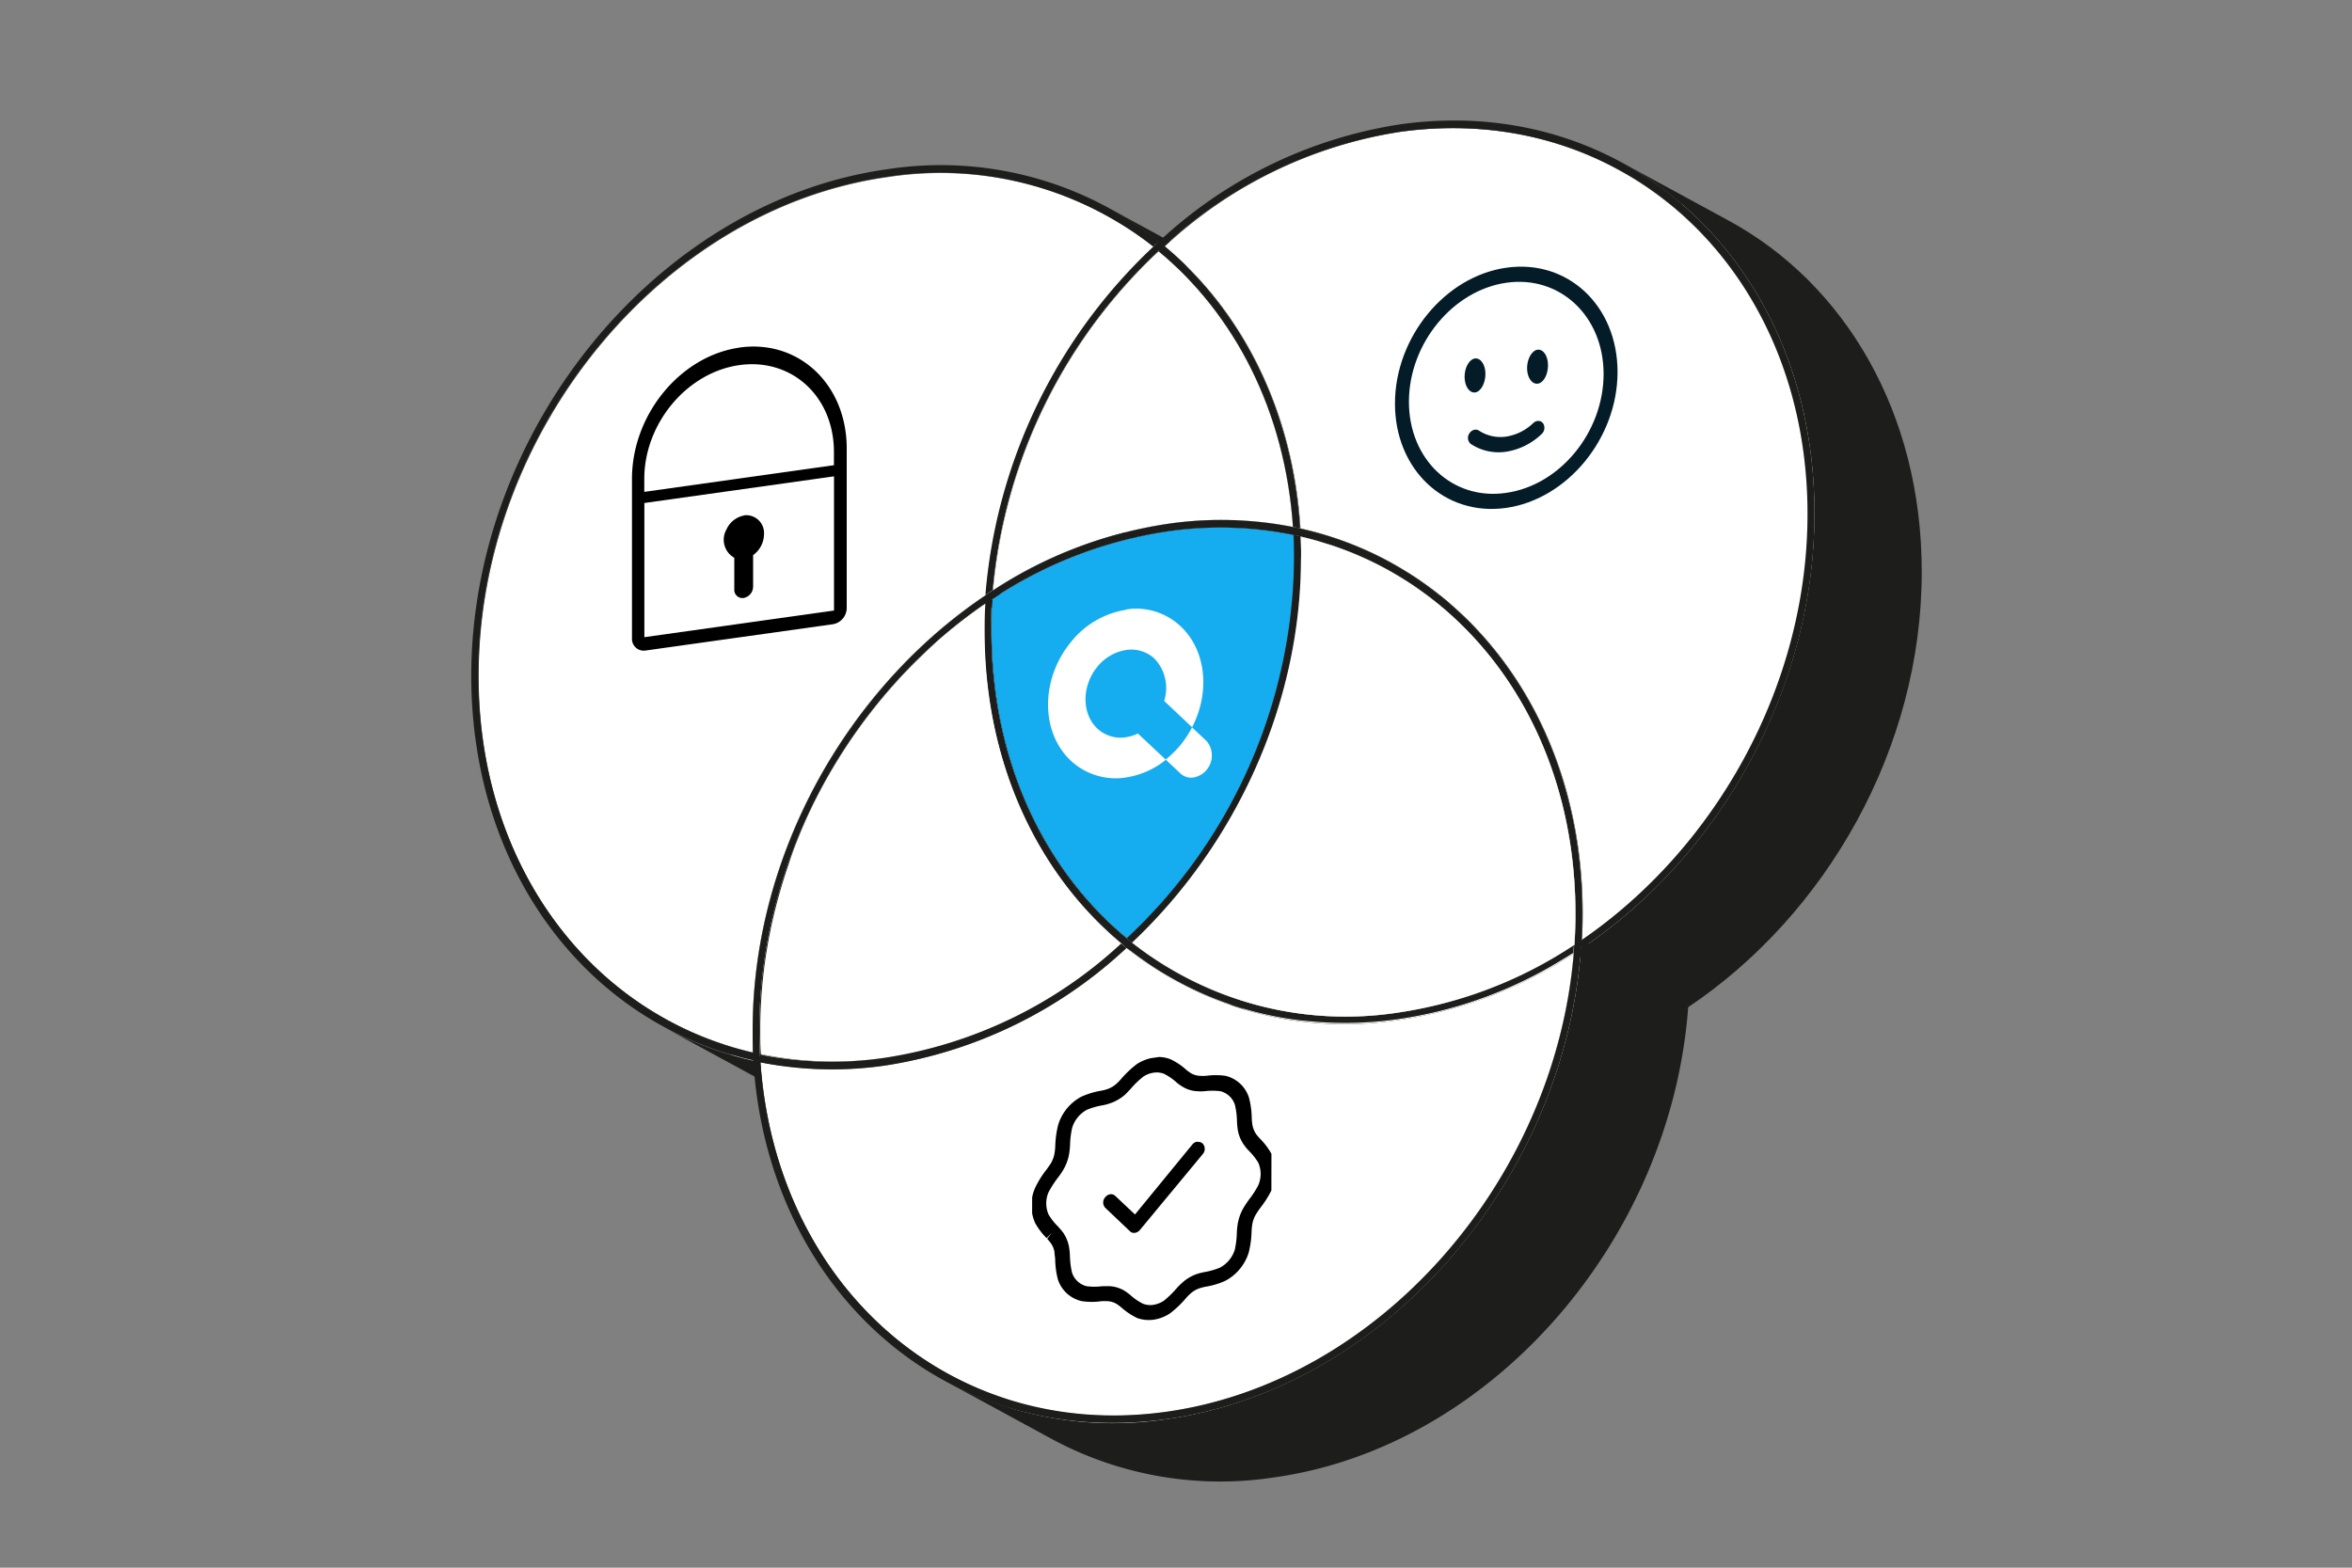 <svg viewBox="0 0 300 200" xmlns="http://www.w3.org/2000/svg" xmlns:xlink="http://www.w3.org/1999/xlink"><rect x="0" y="0" width="300" height="200" fill="#808080" stroke="none"/><clipPath id="a"><path d="m133.65 101.8.04-22.64 20.97-2.95-.04 22.64z"/></clipPath><clipPath id="b"><path d="m177.9 66.8.06-30.65 28.39-3.99-.06 30.65z"/></clipPath><clipPath id="c"><path d="m131.62 170.57.06-33.45 30.52-4.29-.06 33.45z"/></clipPath><clipPath id="d"><path d="m80.56 83.28.07-37.02 27.45-3.85-.07 37.02z"/></clipPath><path d="m126.79 30c-28.7 4-52.09 32.52-52.14 63.48l-13.65-7.39c.06-31 23.45-59.46 52.15-63.49a44.47 44.47 0 0 1 27.75 4.78l13.68 7.44a44.49 44.49 0 0 0 -27.79-4.82z" fill="#1d1d1b"/><path d="m98.82 137.6-13.67-7.44c-14.56-7.92-24.22-24.11-24.15-44.07l13.68 7.43c-.07 19.97 9.59 36.16 24.14 44.08z" fill="#1d1d1b"/><path d="m154.55 34.82a43.12 43.12 0 0 1 6.23 4.18l-12.07-6.57-1.6-.87a43.22 43.22 0 0 0 -6.24-4.13z" fill="#fff"/><path d="m157.13 42.67-13.68-7.44q1.76-1.93 3.66-3.72l13.67 7.49q-1.89 1.74-3.65 3.67z" fill="#fff"/><path d="m161.52 38.27-.74.68-13.67-7.44.73-.68 13.65 7.42-13.65-7.42z" fill="#1d1d1b"/><path d="m141.35 26.5 13.65 7.44a44.16 44.16 0 0 1 6.49 4.33l-13.67-7.44a44.79 44.79 0 0 0 -6.47-4.33z" fill="#1d1d1b"/><path d="m157.13 42.67a68.49 68.49 0 0 0 -17.71 40.67l-13.68-7.44v-.06l13.62 7.41-13.62-7.41a68.6 68.6 0 0 1 17.71-40.61z" fill="#fff"/><path d="m161.46 39.5a67.58 67.58 0 0 0 -21.11 43.23l-6.84-3.73-5.24-2.85-1.6-.87a67.54 67.54 0 0 1 21.12-43.23l.74-.67a56.85 56.85 0 0 1 30.07-14.56 44.52 44.52 0 0 1 27.77 4.78l13.68 7.4a44.54 44.54 0 0 0 -27.77-4.78 56.94 56.94 0 0 0 -30.08 14.6z" fill="#1d1d1b"/><path d="m133.09 73.36 12.08 6.57z" fill="#fff"/><path d="m139.42 83.34a67.57 67.57 0 0 0 -21.42 23.72l-13.68-7.44a67.76 67.76 0 0 1 21.42-23.72z" fill="#fff"/><path d="m139.42 83.34-13.68-7.44.93-.61 13.68 7.44z" fill="#1d1d1b"/><path d="m125.74 75.9c-17.58 11.78-29.74 32.99-29.74 55.5q0 1.46.06 2.88c-20.41-4.71-35.1-23.6-35-48.2.06-31 23.45-59.45 52.15-63.48a44 44 0 0 1 34 8.91 68.62 68.62 0 0 0 -21.47 44.39z" fill="#fff"/><path d="m109.7 141.72a43.11 43.11 0 0 1 -10.88-4.12l-13.67-7.44a42.9 42.9 0 0 0 10.85 4.12z" fill="#fff"/><path d="m109.64 138.83c0 1 0 1.94.06 2.89l-13.7-7.44q0-1.42 0-2.88a66.75 66.75 0 0 1 8.31-31.78l13.69 7.44a66.74 66.74 0 0 0 -8.36 31.77z" fill="#fff"/><path d="m109.7 141.73-13.7-7.44 13.68 7.44z" fill="#1d1d1b"/><path d="m109.7 141.73v1l-13.67-7.44-.06-1z" fill="#1d1d1b"/><path d="m109.75 142.75-13.68-7.44z" fill="#1d1d1b"/><path d="m98.35 138.49-13.67-7.44a43.9 43.9 0 0 0 11.4 4.27l13.68 7.44a43.84 43.84 0 0 1 -11.41-4.27z" fill="#1d1d1b"/><path d="m61 86.09c0 24.59 14.64 43.48 35.05 48.19l.06 1c-21-4.67-36-23.95-36-49.11.06-31.5 23.85-60.47 53-64.57a44.72 44.72 0 0 1 34.73 9.19l-.74.68a44 44 0 0 0 -34-8.91c-28.68 4.07-52.1 32.56-52.1 63.53z" fill="#1d1d1b"/><g fill="#fff"><path d="m145.17 79.93q-2.47 1.29-4.82 2.8l-6.84-3.73-5.24-2.85-1.6-.87q2.36-1.52 4.83-2.8z"/><path d="m145.17 79.93-13.67-7.44a55.87 55.87 0 0 1 11.79-4.49l13.71 7.4a55.21 55.21 0 0 0 -11.83 4.53z"/><path d="m157 75.4h-.07l-1.86-1-4.7-2.55-2.45-1.33-4.6-2.5h.12l13.67 7.44z"/><path d="m157.08 75.37c-.06 0-.13-.08-.18-.11l-.39-.21-1-.57-1.62-.88-10.43-5.67h.09l13.67 7.44z"/><path d="m162.68 74.26a53.63 53.63 0 0 0 -5.51 1.08l-13.67-7.44q2.72-.68 5.5-1.08l13.68 7.43z"/><path d="m162.68 74.26a2.13 2.13 0 0 1 -.59-.32l-9.79-5.33-3.3-1.79c1-.13 1.91-.24 2.86-.32l13.68 7.44c-.95.06-1.9.19-2.86.32z"/><path d="m167.18 73.84c-.54 0-1.09.06-1.64.1l-13.68-7.44c.55 0 1.1-.08 1.65-.1z"/><path d="m178.59 74.67a45.65 45.65 0 0 0 -11.41-.83l-13.67-7.44a45.68 45.68 0 0 1 11.41.83z"/><path d="m178.47 73.2q.08.72.12 1.47l-13.67-7.44q-.06-.75-.12-1.47z"/><path d="m173.72 55.47-13.72-7.47a46.07 46.07 0 0 0 -12.25-16l13.67 7.44a46 46 0 0 1 12.3 16.03z"/><path d="m178.47 73.2-13.67-7.44a53.22 53.22 0 0 0 -4.8-17.76l13.68 7.44a53.21 53.21 0 0 1 4.79 17.76z"/></g><path d="m162.2 38.82c9.88 8.26 16.37 21 17.31 36l-12.08-6.57-1.6-.87c-.94-15.09-7.43-27.78-17.3-36 4.1 2.24 9.81 4.82 13.67 7.44z" fill="#1d1d1b"/><path d="m165.83 67.42 13.68 7.44-.92-.19-13.67-7.44z" fill="#1d1d1b"/><path d="m190.91 79.13a43.55 43.55 0 0 0 -11.4-4.27l-13.68-7.44a43.61 43.61 0 0 1 11.41 4.27z" fill="#fff"/><path d="m176.76 72.57 13.68 7.43a43 43 0 0 0 -10.88-4.13l-.91-.19a46.44 46.44 0 0 0 -16-.47 54.78 54.78 0 0 0 -22.42 8.63l-.92.61c-17 11.64-28.77 32.32-28.81 54.25 0 1.08 0 2.15.08 3.21 0 .34 0 .69.06 1 1.23 18 10.53 32.49 24 39.83l-13.64-7.39c-13.51-7.35-22.8-21.84-24-39.84l-.06-1c-.05-1.06-.08-2.13-.08-3.21 0-21.93 11.78-42.61 28.82-54.25l.92-.61a54.68 54.68 0 0 1 22.4-8.66 46.5 46.5 0 0 1 16 .47l.9.2a42.59 42.59 0 0 1 10.86 4.12z" fill="#1d1d1b"/><path d="m110.61 141.92a6 6 0 0 1 -.79-.43l-2.5-1.36-.88-.48-2.67-1.45-4.41-2.4-2.43-1.32a44.24 44.24 0 0 0 7.79.92l13.67 7.44a44 44 0 0 1 -7.78-.92z" fill="#fff"/><path d="m118.4 142.84-13.67-7.44z" fill="#fff"/><path d="m126.58 142.38a48.45 48.45 0 0 1 -8.18.46l-13.68-7.44a48.57 48.57 0 0 0 8.19-.46z" fill="#fff"/><path d="m147.22 117-13.67-7.44a54.06 54.06 0 0 1 -8-29.1c0-1.14 0-2.28.1-3.42l13.67 7.44c-.06 1.14-.09 2.28-.1 3.42a54.14 54.14 0 0 0 8 29.1z" fill="#fff"/><path d="m126.67 75.29a67.54 67.54 0 0 1 21.12-43.23c9.7 8 16.12 20.43 17.13 35.17a47.21 47.21 0 0 0 -15.92-.41 55.64 55.64 0 0 0 -22.33 8.47z" fill="#fff"/><path d="m164.92 67.23c-1-14.74-7.43-27.13-17.13-35.17l.74-.67c9.87 8.25 16.36 20.94 17.3 36z" fill="#1d1d1b"/><path d="m147.22 117a46.25 46.25 0 0 0 9.44 10.84l-13.66-7.46a46 46 0 0 1 -9.43-10.84l8.76 4.76 2.45 1.34.33.18.32.17.63.34.31.17.3.17a2.42 2.42 0 0 1 .55.33z" fill="#fff"/><path d="m126.59 76.41 13.67 7.44c-.08 1.29-.13 2.6-.13 3.9 0 16.6 6.65 30.59 17.27 39.39l.68.56-13.67-7.44-.69-.56c-10.62-8.8-17.29-22.79-17.26-39.39-0-1.31.04-2.61.13-3.9z" fill="#1d1d1b"/><path d="m147 121.49 8.78 4.78-10.48-5.7z" fill="#15adef"/><path d="m126.58 142.38-13.67-7.44a56.87 56.87 0 0 0 30.09-14.56l13.68 7.44a56.94 56.94 0 0 1 -30.1 14.56z" fill="#fff"/><path d="m143 120.38 13.67 7.44.69.56-13.68-7.44z" fill="#1d1d1b"/><path d="m126.58 143.35a47.15 47.15 0 0 1 -15.91-.4l-6.84-3.72-5.24-2.85-1.6-.87a47.21 47.21 0 0 0 15.92.4 57.94 57.94 0 0 0 30.76-15l13.68 7.44a58 58 0 0 1 -30.77 15z" fill="#1d1d1b"/><path d="m178.73 78.9a67.08 67.08 0 0 1 -21.33 48.24l-6.83-3.72-5.25-2.85-1.6-.87a67.13 67.13 0 0 0 21.34-48.24c0-1.08 0-2.16-.08-3.21l13.67 7.44c.06 1.05.08 2.12.08 3.21z" fill="#15adef"/><path d="m165.88 68.45 13.68 7.43c0 1 .06 1.92.06 2.89 0 18.79-8.51 36.68-21.54 48.93l-13.67-7.44c13-12.25 21.5-30.14 21.54-48.93.05-.97-.02-1.93-.07-2.88z" fill="#1d1d1b"/><path d="m164.31 131.83-13.67-7.44a43.41 43.41 0 0 1 -6.23-4.13l13.67 7.44a44.55 44.55 0 0 0 6.23 4.13z" fill="#1d1d1b"/><path d="m157.35 128.38a44.16 44.16 0 0 0 6.49 4.33l-13.68-7.44a44.16 44.16 0 0 1 -6.49-4.33c4.1 2.23 9.79 4.85 13.68 7.44z" fill="#fff"/><path d="m192.07 136.61a44.54 44.54 0 0 1 -27.75-4.78l-13.68-7.44a44.56 44.56 0 0 0 27.76 4.78 54.41 54.41 0 0 0 20.64-7.5l13.67 7.44a54.29 54.29 0 0 1 -20.64 7.5z" fill="#fff"/><path d="m149 67.78a46.5 46.5 0 0 1 16 .47c.05 1 .08 2.13.08 3.21a67.13 67.13 0 0 1 -21.34 48.24c-10.62-8.8-17.29-22.79-17.26-39.39 0-1.3 0-2.61.13-3.9a54.68 54.68 0 0 1 22.39-8.63z" fill="#15adef"/><path d="m190.44 80a44 44 0 0 1 14.32 12.51l-13.68-7.44a43.86 43.86 0 0 0 -14.32-12.51z" fill="#fff"/><path d="m214.61 124.08c0 1.31 0 2.61-.13 3.91l-13.67-7.44c.08-1.3.13-2.6.13-3.91 0-12.3-3.64-23.17-9.86-31.56l13.68 7.44c6.24 8.39 9.88 19.26 9.85 31.56z" fill="#fff"/><path d="m212.71 129.11-13.71-7.44c.59-.36 1.18-.74 1.77-1.12l13.71 7.45c-.58.37-1.17.75-1.77 1.11z" fill="#fff"/><path d="m200.81 120.55 13.67 7.45c0 .37 0 .74-.08 1.11l-13.67-7.44c.03-.38.05-.75.08-1.12z" fill="#1d1d1b"/><path d="m192.07 137.57a45.31 45.31 0 0 1 -28.23-4.86l-13.67-7.44a45.29 45.29 0 0 0 28.22 4.86 55.59 55.59 0 0 0 22.34-8.47l13.67 7.44a55.49 55.49 0 0 1 -22.33 8.47z" fill="#1d1d1b"/><path d="m134.71 182.78-13.71-7.43a44.65 44.65 0 0 0 27.76 4.78c27.14-3.82 49.53-29.5 51.94-58.47l13.67 7.44c-2.4 29-24.79 54.65-51.93 58.47a44.56 44.56 0 0 1 -27.73-4.79z" fill="#fff"/><path d="m177.24 71.69 13.67 7.44c14.81 8.05 24.63 24.53 24.59 44.83 0 1.14 0 2.28-.1 3.41 0 .38 0 .75-.07 1.12-2.19 29.7-25.08 56.13-52.87 60a45.25 45.25 0 0 1 -28.23-4.87l-13.68-7.44a45.28 45.28 0 0 0 28.24 4.87c27.78-3.91 50.67-30.33 52.87-60 0-.37.05-.74.07-1.12.06-1.13.1-2.27.1-3.41.04-20.3-9.83-36.78-24.59-44.83z" fill="#1d1d1b"/><path d="m244.23 73.12c0 21.93-11.78 42.61-28.83 54.25l-12.07-6.57-1.6-.87c17-11.64 28.78-32.32 28.82-54.25 0-20-9.63-36.16-24.19-44.08l13.64 7.4c14.6 8 24.26 24.16 24.23 44.12z" fill="#fff"/><path d="m178.6 16.82c28.71-4 52 17.89 52 48.86 0 21.93-11.78 42.61-28.82 54.25.06-1.13.1-2.27.1-3.41 0-25.16-15.05-44.44-36-49.1-.94-15.09-7.43-27.78-17.3-36a56.85 56.85 0 0 1 30.02-14.6z" fill="#fff"/><path d="m143.67 120.94a44.71 44.71 0 0 0 34.72 9.19 55.59 55.59 0 0 0 22.34-8.47c-2.41 29-24.8 54.65-51.94 58.47-27.37 3.87-49.79-15.92-51.79-44.62a47.21 47.21 0 0 0 15.92.4 57.94 57.94 0 0 0 30.75-14.97z" fill="#fff"/><path d="m165.83 67.42c20.95 4.66 36 23.94 36 49.1 0 1.14 0 2.28-.1 3.41 0 .38 0 .75-.07 1.12-2.2 29.71-25.09 56.13-52.87 60-28 3.93-50.89-16.36-52.71-45.77l-.06-1q-.02-1.42-.02-2.88c0-22.51 12.2-43.72 29.78-55.5l.93-.61a55.64 55.64 0 0 1 22.29-8.47 47.21 47.21 0 0 1 15.92.41zm35 53.13c.08-1.3.13-2.6.13-3.91 0-24.6-14.64-43.48-35.06-48.19l-.9-.2a46.5 46.5 0 0 0 -16-.47 54.68 54.68 0 0 0 -22.41 8.63l-.92.61c-17 11.64-28.78 32.32-28.82 54.25 0 1.08 0 2.15.08 3.21l.06 1c2 28.7 24.43 48.46 51.8 44.62 27.14-3.82 49.53-29.5 51.94-58.47 0-.37.05-.74.08-1.11" fill="#1d1d1b"/><path d="m178.4 129.17a44 44 0 0 1 -34-8.91l-.69-.56c-10.62-8.8-17.29-22.79-17.26-39.39q0-1 0-2c0-.66.05-1.31.1-2l-.92.61c-.07 1.14-.1 2.28-.1 3.42 0 16.8 6.7 31 17.42 39.94l.68.56a43.74 43.74 0 0 0 13.29 7.3 44.41 44.41 0 0 0 9.3 2.08h.13a47.94 47.94 0 0 0 12-.2 54.91 54.91 0 0 0 19.47-6.73l.55-.32c.78-.46 1.55-.93 2.32-1.42 0-.37.05-.74.08-1.11a54.91 54.91 0 0 1 -22.37 8.73z" fill="#1d1d1b"/><path d="m104 102.06c-.15.29-.3.59-.44.89q-1.09 2.25-2 4.59-.55 1.39-1 2.82c-.22.63-.43 1.27-.63 1.91s-.39 1.29-.57 1.93a64.26 64.26 0 0 0 -2.25 13l-.06 1c-.05 1-.08 2-.08 3.07s0 2.15.08 3.21a46.25 46.25 0 0 0 16 .46 56.87 56.87 0 0 0 29.95-14.56c-10.71-9-17.44-23.14-17.41-39.94 0-1.14 0-2.28.1-3.42a65.51 65.51 0 0 0 -6.21 4.84q-1 .93-2 1.89l-.74.72a68.2 68.2 0 0 0 -12.74 17.59z" fill="#fff"/><path d="m112.91 134.94a56.94 56.94 0 0 0 30.09-14.56l.68.56a57.94 57.94 0 0 1 -30.76 15 47.21 47.21 0 0 1 -15.92-.4l-.06-1a46.25 46.25 0 0 0 15.97.4z" fill="#1d1d1b"/><path d="m165.88 68.45c.05 1 .07 1.91.07 2.88 0 18.79-8.52 36.68-21.54 48.93l-.69-.56a67.13 67.13 0 0 0 21.34-48.24c0-1.08 0-2.16-.08-3.21z" fill="#1d1d1b"/><path d="m165.88 68.45c20.42 4.71 35.12 23.55 35.06 48.19 0 1.31-.05 2.61-.13 3.91a54.91 54.91 0 0 1 -22.41 8.62 44 44 0 0 1 -34-8.91c13-12.25 21.5-30.14 21.54-48.93.06-.97-.01-1.93-.06-2.88z" fill="#fff"/><path d="m178.61 15.86c29.19-4.1 52.89 18.19 52.83 49.7 0 22.5-12.2 43.71-29.78 55.49 0-.37.05-.74.07-1.12 17-11.64 28.78-32.32 28.82-54.25.06-31-23.24-52.9-52-48.86a56.85 56.85 0 0 0 -30.07 14.57l-.74.67a67.54 67.54 0 0 0 -21.12 43.23l-.93.61a68.64 68.64 0 0 1 21.37-44.39l.74-.68a57.91 57.91 0 0 1 30.81-14.97z" fill="#1d1d1b"/><path d="m206.84 20.72 13.68 7.44c14.81 8.06 24.63 24.54 24.6 44.84 0 22.5-12.2 43.71-29.79 55.49l-13.67-7.44c17.58-11.78 29.74-33 29.78-55.49.04-20.3-9.79-36.78-24.6-44.84z" fill="#1d1d1b"/><g clip-path="url(#a)"><path d="m152.05 92.8a13.85 13.85 0 0 1 -1.48 2.25 12.67 12.67 0 0 1 -1.89 1.85l1.88 1.77a2 2 0 0 0 1.68.52 2.86 2.86 0 0 0 1.69-4.62zm-8.46-15a11.25 11.25 0 0 0 -7 4.12c-3.87 4.72-3.89 11.49 0 15.13a8.38 8.38 0 0 0 7 2.14 10.66 10.66 0 0 0 5.12-2.26l-3.57-3.35a5.56 5.56 0 0 1 -1.55.48 4.35 4.35 0 0 1 -3.63-1.12c-2-1.89-2-5.41 0-7.87a5.89 5.89 0 0 1 3.65-2.14 4.37 4.37 0 0 1 3.62 1.07 5.42 5.42 0 0 1 1.26 5.42l3.56 3.36c2.31-4.43 1.83-9.79-1.46-12.88a8.32 8.32 0 0 0 -7-2.15" fill="#fff"/></g><g clip-path="url(#b)"><path d="m192.11 55.7a6.38 6.38 0 0 0 3.46-1.7 1.06 1.06 0 0 1 .54-.27.74.74 0 0 1 .71.29 1.07 1.07 0 0 1 -.18 1.37 8.43 8.43 0 0 1 -4.53 2.26 6.44 6.44 0 0 1 -4.52-1 1 1 0 0 1 -.18-1.32 1 1 0 0 1 .71-.49.76.76 0 0 1 .53.12 5 5 0 0 0 3.46.76m-4-5.66c-.73.1-1.33-.78-1.32-2s.59-2.24 1.33-2.34 1.33.78 1.33 2-.6 2.23-1.34 2.34m8-1.13c-.74.11-1.34-.77-1.34-2s.61-2.24 1.35-2.34 1.32.78 1.32 2-.6 2.24-1.33 2.34m-4-12.84c-6.84 1-12.43 7.77-12.44 15.15s5.55 12.62 12.39 11.66 12.42-7.76 12.44-15.15-5.5-12.64-12.35-11.68" fill="#fff"/><g fill="#031c28"><path d="m192.1 62.88c-6.84 1-12.41-4.27-12.39-11.66s5.6-14.18 12.44-15.15 12.4 4.28 12.39 11.66-5.54 14.18-12.44 15.15m.05-28.73c-7.83 1.1-14.21 8.87-14.22 17.32s6.34 14.43 14.16 13.33 14.22-8.87 14.23-17.32-6.32-14.43-14.17-13.33"/><path d="m196.11 53.7a1.06 1.06 0 0 0 -.54.27 6.38 6.38 0 0 1 -3.46 1.73 5 5 0 0 1 -3.46-.76.76.76 0 0 0 -.53-.12 1 1 0 0 0 -.71.49 1 1 0 0 0 .18 1.32 6.44 6.44 0 0 0 4.52 1 8.43 8.43 0 0 0 4.53-2.26 1.07 1.07 0 0 0 .18-1.37.74.74 0 0 0 -.71-.29"/><path d="m196.13 44.61c-.74.1-1.34 1.15-1.35 2.34s.6 2.07 1.34 2 1.33-1.14 1.33-2.34-.59-2.07-1.32-2"/><path d="m188.14 45.73c-.74.1-1.33 1.16-1.33 2.34s.59 2.07 1.32 2 1.33-1.15 1.34-2.34-.59-2.07-1.33-2"/></g></g><g clip-path="url(#c)"><path d="m150.5 147.94 1.57-1.91a1 1 0 0 1 .64-.38.76.76 0 0 1 .63.2 1 1 0 0 1 0 1.36l-8 9.66a1 1 0 0 1 -.63.37.72.72 0 0 1 -.63-.19l-3.16-3a1 1 0 0 1 0-1.36 1 1 0 0 1 .62-.37.76.76 0 0 1 .63.19l.26.24 8-4.83m-3.33-11.07a3.13 3.13 0 0 0 -1.32.51 11.18 11.18 0 0 0 -1.61 1.56c-.37.39-.57.61-.81.82a5.69 5.69 0 0 1 -1.76 1 6.32 6.32 0 0 1 -1 .27 9.32 9.32 0 0 0 -2 .57 3.88 3.88 0 0 0 -1.88 2.29 10.63 10.63 0 0 0 -.27 2.17 11.6 11.6 0 0 1 -.12 1.17 6 6 0 0 1 -.73 2 8.89 8.89 0 0 1 -.63.94 13.44 13.44 0 0 0 -1.26 1.94 3.56 3.56 0 0 0 0 2.86 7.54 7.54 0 0 0 1.22 1.54l.06.08a8.54 8.54 0 0 1 .61.73 4.77 4.77 0 0 1 .72 1.8 8.69 8.69 0 0 1 .11 1.11 10.61 10.61 0 0 0 .26 2.12 2.61 2.61 0 0 0 1.87 1.76 7.86 7.86 0 0 0 2 0h1a4.13 4.13 0 0 1 1.78.55 6.68 6.68 0 0 1 .82.6 7.17 7.17 0 0 0 1.6 1.09 2.69 2.69 0 0 0 1.32.14 3.46 3.46 0 0 0 1.33-.51 12.07 12.07 0 0 0 1.62-1.57 9.56 9.56 0 0 1 .78-.78 5.56 5.56 0 0 1 1.78-1.06 8 8 0 0 1 1-.26 9.36 9.36 0 0 0 2-.57 3.9 3.9 0 0 0 1.89-2.29 11.05 11.05 0 0 0 .26-2.2 10.28 10.28 0 0 1 .12-1.14 6.34 6.34 0 0 1 .73-2q.33-.53.66-1a11.47 11.47 0 0 0 1.23-1.89 3.6 3.6 0 0 0 0-2.86 7.87 7.87 0 0 0 -1.23-1.55 6.72 6.72 0 0 1 -.65-.8 4.67 4.67 0 0 1 -.73-1.79 10.06 10.06 0 0 1 -.11-1.1 10 10 0 0 0 -.26-2.13 2.61 2.61 0 0 0 -1.87-1.76 8.52 8.52 0 0 0 -2 0 5.82 5.82 0 0 1 -1 0 3.86 3.86 0 0 1 -1.76-.54 5.42 5.42 0 0 1 -.81-.57 7.19 7.19 0 0 0 -1.56-1.1 2.61 2.61 0 0 0 -1.33-.14" fill="#fff"/><path d="m147.12 166.47a2.69 2.69 0 0 1 -1.32-.14 7.17 7.17 0 0 1 -1.6-1.09 6.68 6.68 0 0 0 -.82-.6 4.13 4.13 0 0 0 -1.78-.55c-.34 0-.68 0-1 0a7.86 7.86 0 0 1 -2 0 2.61 2.61 0 0 1 -1.87-1.76 10.61 10.61 0 0 1 -.26-2.12 8.69 8.69 0 0 0 -.11-1.11 4.77 4.77 0 0 0 -.72-1.8 8.54 8.54 0 0 0 -.61-.73l-.06-.08a7.54 7.54 0 0 1 -1.22-1.54 3.56 3.56 0 0 1 0-2.86 13.44 13.44 0 0 1 1.26-1.94 8.89 8.89 0 0 0 .63-.94 6 6 0 0 0 .73-2 11.6 11.6 0 0 0 .12-1.17 10.63 10.63 0 0 1 .27-2.17 3.88 3.88 0 0 1 1.88-2.29 9.32 9.32 0 0 1 2-.57 6.32 6.32 0 0 0 1-.27 5.69 5.69 0 0 0 1.76-1c.24-.21.44-.43.81-.82a11.18 11.18 0 0 1 1.61-1.56 3.13 3.13 0 0 1 1.32-.51 2.61 2.61 0 0 1 1.33.14 7.19 7.19 0 0 1 1.61 1.11 5.42 5.42 0 0 0 .81.57 3.86 3.86 0 0 0 1.76.54 5.82 5.82 0 0 0 1 0 8.52 8.52 0 0 1 2 0 2.61 2.61 0 0 1 1.87 1.76 10 10 0 0 1 .26 2.13 10.06 10.06 0 0 0 .11 1.1 4.67 4.67 0 0 0 .73 1.79 6.72 6.72 0 0 0 .65.8 7.87 7.87 0 0 1 1.23 1.55 3.6 3.6 0 0 1 0 2.86 11.47 11.47 0 0 1 -1.23 1.89q-.33.47-.66 1a6.34 6.34 0 0 0 -.73 2 10.28 10.28 0 0 0 -.12 1.14 11.05 11.05 0 0 1 -.26 2.2 3.9 3.9 0 0 1 -1.89 2.29 9.36 9.36 0 0 1 -2 .57 8 8 0 0 0 -1 .26 5.56 5.56 0 0 0 -1.78 1.06 9.56 9.56 0 0 0 -.78.78 12.07 12.07 0 0 1 -1.62 1.57 3.46 3.46 0 0 1 -1.33.51m0-31.53a5.41 5.41 0 0 0 -2.09.81 12.91 12.91 0 0 0 -2 1.89 6.58 6.58 0 0 1 -.64.65 3.31 3.31 0 0 1 -1.11.65 5.81 5.81 0 0 1 -.82.21 10.61 10.61 0 0 0 -2.47.74 6.08 6.08 0 0 0 -3 3.62 12.46 12.46 0 0 0 -.37 2.71 7.52 7.52 0 0 1 -.09.89 3.71 3.71 0 0 1 -.46 1.28c-.11.19-.25.37-.52.76a12.55 12.55 0 0 0 -1.49 2.37 5.52 5.52 0 0 0 0 4.52 8.81 8.81 0 0 0 1.46 1.92l.68-.71-.61.79a6.13 6.13 0 0 1 .47.57 2.81 2.81 0 0 1 .46 1.1c0 .3.07.59.09.95a10.74 10.74 0 0 0 .35 2.58 4.15 4.15 0 0 0 3.06 2.76 8.74 8.74 0 0 0 2.49 0 7.36 7.36 0 0 1 .8 0 2.53 2.53 0 0 1 1.1.33 5.61 5.61 0 0 1 .66.49 8.86 8.86 0 0 0 2 1.33 4.4 4.4 0 0 0 2.1.21 5.06 5.06 0 0 0 2.09-.81 12.81 12.81 0 0 0 2-1.9 5.3 5.3 0 0 1 .62-.63 3.28 3.28 0 0 1 1.12-.66 6.76 6.76 0 0 1 .81-.21 9.69 9.69 0 0 0 2.48-.74 6.12 6.12 0 0 0 3-3.6 12.08 12.08 0 0 0 .37-2.73 8 8 0 0 1 .09-.89 3.76 3.76 0 0 1 .45-1.24c.16-.26.33-.52.53-.8a13.07 13.07 0 0 0 1.5-2.36 5.6 5.6 0 0 0 0-4.52 8.41 8.41 0 0 0 -1.5-2c-.26-.3-.39-.44-.51-.61a3.12 3.12 0 0 1 -.45-1.13 7.51 7.51 0 0 1 -.09-.9 10.76 10.76 0 0 0 -.35-2.59 4.14 4.14 0 0 0 -3-2.79 9 9 0 0 0 -2.47 0 6.22 6.22 0 0 1 -.82 0 2.44 2.44 0 0 1 -1.12-.34 5 5 0 0 1 -.64-.47 7.83 7.83 0 0 0 -2-1.32 4.26 4.26 0 0 0 -2.1-.23"/><path d="m150.5 147.94-8.01 4.83 2.28 2.15z" fill="#fff"/><path d="m152.71 145.65a1 1 0 0 0 -.64.38l-1.57 1.91-5.73 7-2.28-2.15-.26-.24a.76.76 0 0 0 -.63-.19 1 1 0 0 0 -.62.37 1 1 0 0 0 0 1.36l3.16 3a.72.72 0 0 0 .63.19 1 1 0 0 0 .63-.37l8-9.66a1 1 0 0 0 0-1.36.76.76 0 0 0 -.63-.2"/></g><g clip-path="url(#d)"><path d="m94.93 65.76a3.09 3.09 0 0 0 -2.27 1.79 2.64 2.64 0 0 0 1 3.61v4a1.05 1.05 0 0 0 1.19 1.13 1.49 1.49 0 0 0 1.21-1.47v-4a3.33 3.33 0 0 0 1.39-2.66 2.27 2.27 0 0 0 -2.58-2.41m-12.68 15.54v-17.12l24.19-3.4v17.12l-24.2 3.4m0-18.54v-1.65c0-7.08 5.44-13.58 12.12-14.52s12.09 4 12.07 11.12v1.65zm12.18-18.41c-7.58 1.06-13.74 8.56-13.75 16.73v20.37a1.5 1.5 0 0 0 1.67 1.56l24-3.37a2.12 2.12 0 0 0 1.72-2.05v-20.36c0-8.18-6.12-13.95-13.69-12.88"/></g></svg>